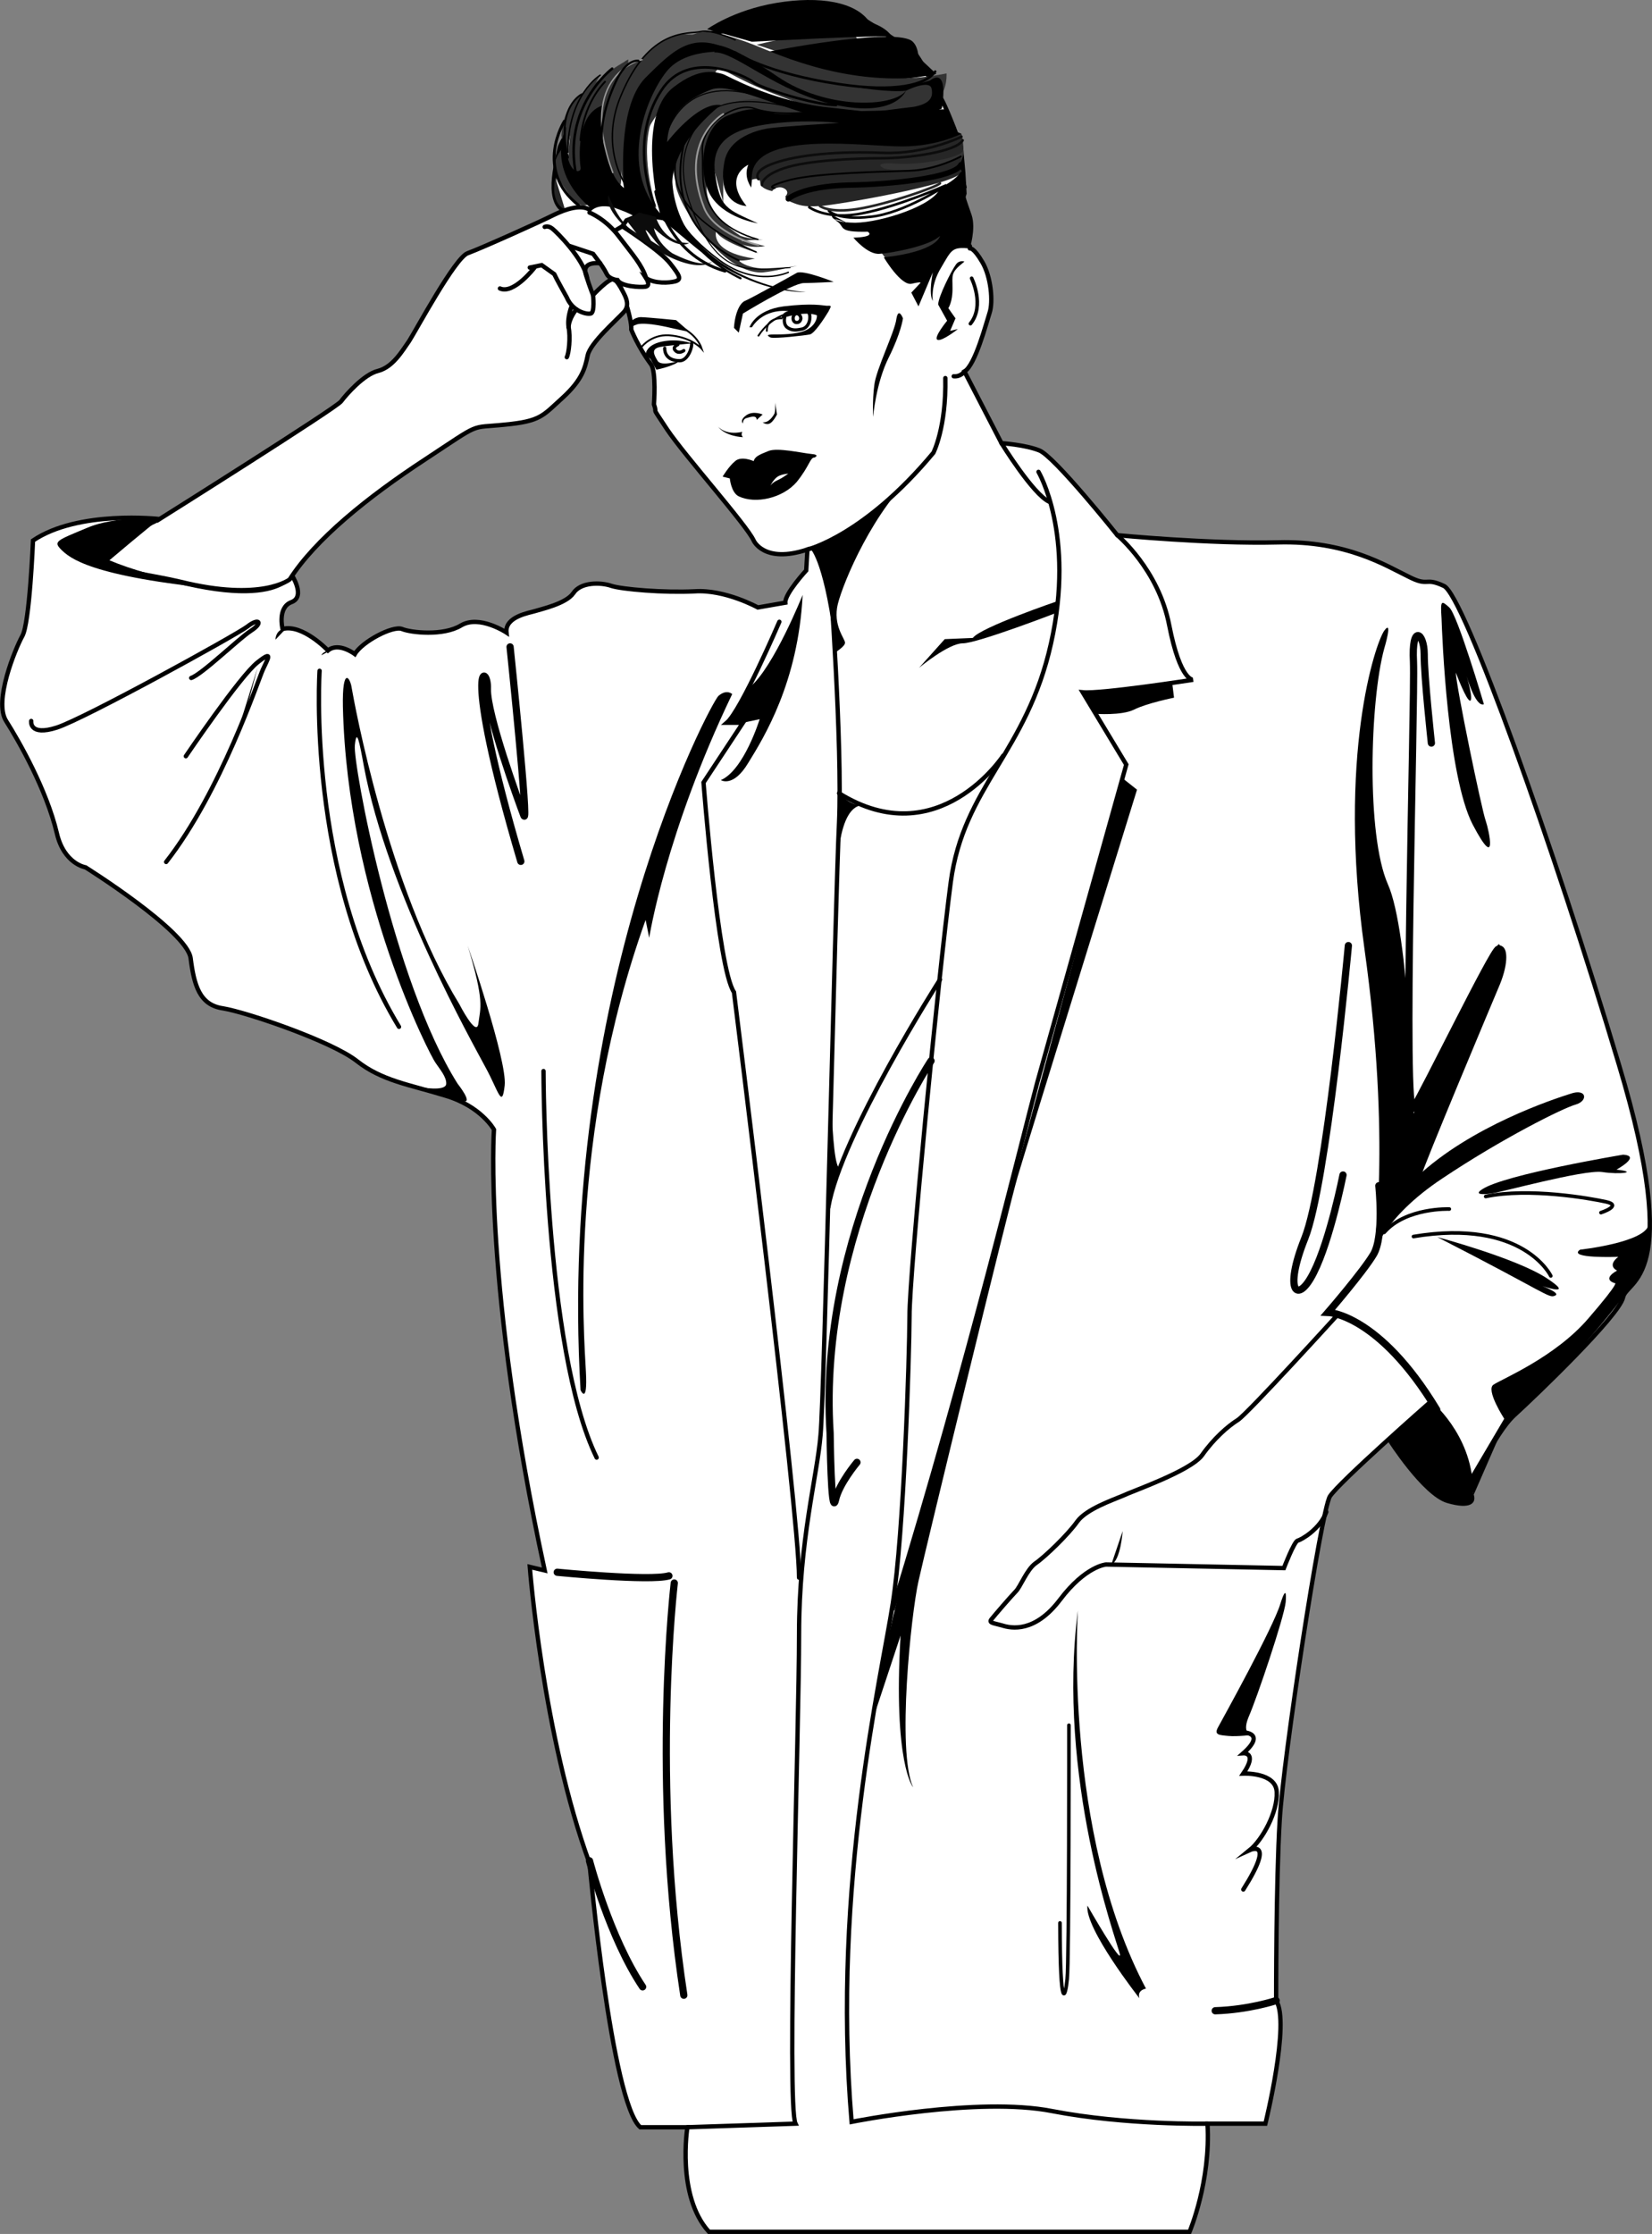 <svg xmlns="http://www.w3.org/2000/svg" width="276.676" height="373.947"><rect width="100%" height="100%" fill="#808080" stroke="none"/><path fill="#fff" stroke="#000" stroke-linecap="round" stroke-miterlimit="10" stroke-width=".726" d="m162.427 41.186-3.3-2 .6-1 1.798-5.801-.2-3.5-.398-4.399s-2.738-7.52-3.602-8.402c-.953-.93-3.218-7.285-5.3-8.2-2.157-.898-7.297-4.984-9.399-5.597-2.133-.594-25.398 3.598-25.398 3.598l-12 9.902-.703-2.601-3.7.8s-6.617 8.73-7.097 10.801c-.426 2.164-2.696 9.727 1.5 10.797 4.277 1.047 8.5 11.8 8.5 11.8s2.129 5.735 2 7.802c0 0 1.11 2.87 3.297 5.8.914 1.207.5 6.7.5 6.7.718 2.07-.797-.352 2.203 4.199 3.05 4.523 13.336 16.02 14.5 18.601 0 0 1.71 3.922 9 1.5l-.203 3.5s-3.61 3.914-3.5 5.399l-4.598.8s-5.492-3.042-10.602-2.699c-5.175.262-12.132-.343-13.898-.902-1.863-.652-5.191-.652-6.402 1.203-1.211 1.778-5.446 2.684-6.399 3-.863.29-5.098.895-4.8 3.598 0 0-4.532-3.008-7.598-1.2-2.985 1.825-8.43 1.22-9.903.602-1.55-.594-6.695 2.13-7.898 4.2 0 0-2.727-2.07-4.5-.602 0 0-4.277-4.492-7.602-3.598 0 0-.914-3.617 1.5-4.5 2.43-.933 0-4.601 0-4.601s-3.015 7.601-30.5-2.399l8.403-6.902s-13.59-1.55-21.203 3.601c0 0-.555 13.907-1.797 16-1.176 2.141-4.809 10.914-2.703 14.2 2.132 3.367 6.75 11.43 8.5 18.8 1.195 5.137 4.8 5.7 4.8 5.7s16.961 10.632 17.602 15.199c.57 4.508 1.48 7.836 5.398 8.402 3.946.64 18.164 5.485 22.403 8.797 4.23 3.34 8.77 3.945 14.797 5.8 6.07 1.774 8.203 5.7 8.203 5.7s-1.828 26.024 8.5 73.8l-2.5-.597s2.152 28.145 10 49.598c0 0 3.648 39.953 8.5 44.2h7.898s-1.86 11.483 3.602 17.5h80.5s3.582-8.435 3-18.099h9.699s4.191-16.957 1.8-20.601c0 0-.03-19.953.598-30.2.582-10.32 6.934-51.765 8.403-54.199 1.558-2.406 16.699-15.699 16.699-15.699s6.637 5.43 6.898 14.2c0 0 3.977-9.075 7.301-12.102 3.328-3.024 17.547-16.637 18.2-19.7.558-2.984 10.238-2.683-.7-39-10.844-36.285-25.969-78.632-29.3-80.1-3.321-1.56-2.415.257-6-1.599-3.676-1.773-10.333-6.011-21.801-5.699-11.52.293-26.899-1.203-26.899-1.203s-10.637-13.324-13.101-14.2c-2.375-.94-6.297-1.198-6.297-1.198l-6.203-12c1.804-1.051 3.62-8.012 4.203-9.801.629-1.84.246-6.059-1.203-8.5-1.497-2.567-2.098-2.3-2.098-2.3"/><path fill="#333" d="M119.325 8.186s-9.386-1.2-12.097 11.699c-2.735 12.812 1.047-.496 4.398-2.2 3.305-1.624 13.285-7.675 7.7-9.5m41.601 16.301-13.902 2.5.402 2.098s12.426.438 13.5-2c1.043-2.402 0-2.598 0-2.598m-55.699-14.5s-3.457 1.84-4.203 3c-.766 1.258-.766 13.66-.5 14.399.34.777 3.363 6.223 3.5 2.902.168-3.336 1.203-20.3 1.203-20.3m-11 14.8s-2.438 2.617-.801 5c1.687 2.457 3.504 5.934 5.5 4.098 1.937-1.793-4.7-9.098-4.7-9.098m32.501-17.301s13.914-3.527 16.5-1.402c2.558 2.113-11.102 3.203-11.102 3.203l-5.398-1.8"/><path fill="#333" d="M101.427 12.584s-3.738 2.418-4.8 5c-1.056 2.563-1.813 8.762-1.2 11.5.598 2.707 2.598-1.2 2.598-1.2l3.402-15.3m45.898 29.301s1.184 1.703 1.602 2c.488.308 9-3 9-3l.398-2.7-11 3.7"/><path fill="#262626" d="M125.927 30.084s1.406-.562 1.398.5c.008 1.055 2 1.402 2 1.402s.278-.5 1-.601c.79-.2 2.153.558 1.2 1.5 0 0-.11.57 1.402 0 0 0-1.813.265-.5.902 1.41.574 2.168.88 4.898.7 2.711-.126 23.586-3.754 23.602-5.7-.016-1.988 0-2.601 0-2.601s-7.125 3.336-12.902 2c0 0-2.239-1.086 2-.801 4.23.32 10.886-1.04 11.203-2.098.289-1.058-.203-2.902-.203-2.902l-17.7.8s-19.32-1.527-17.398 6.9"/><path fill="#3f3f3f" d="M128.825 17.287s-10.566.438-13.597 3.797c-3.02 3.297-4.102 3.703-4.102 3.703s-1.254-4.875.5-7.101c2.246-2.836 7.238-5.106 9.5-4.2 2.274.91 6.207 1.668 7.7 3.801"/><path fill="#333" d="M124.025 39.486c1.796.625 3.8.598 3.8.598l-3.699.203 4 .899s-3.062.738-5.601-1.2l4.5 2.399s-5.895-1.672-7.098-3.598c0 0-1.063 3.438 6.5 4.5 0 0-1.816.453-2.7.297 0 0 1.79 2.426 9.798.902 0 0-3.77.918-5.598 1.098 0 0-3.77.727-8.602-4.598-4.847-5.265-6.21-9.347-6.199-10.402-.012-1.062-2.129-5.45 4.102-10.7 6.172-5.335 16.156-2.917 18.297-2l7.402 2.903s-21.645 1.473-21.8 8.7v4.398l-2.4-8.598-.3 5.399s-1.227 4.433 5.598 8.8"/><path d="M149.427 6.186c-1.07-1.77-3.8-2.5-3.8-2.5-2.263-3.356-8.313-4.414-15.602-3.2-7.227 1.207-11.598 4.399-11.598 4.399l7.5 2.101s22.277-1.21 23.5-.8"/><path d="M128.525 8.686s20.503-4.078 24.101-1.899c1.176.805 1.2 2.797 1.2 2.797l3 2.8s-20.72 4.434-28.301-3.698"/><path fill="#333" d="M104.525 31.486s-2.922-13.468 2.101-20.402c4.676-6.52 8.453-5.156 9.399-5.297.87-.164 1.93-1.828 12.402 2.598 10.402 4.348 20.535 5.86 30.098 3.902 0 0 .41 5.078-4.297 5.7-16.004 2.308-13.887 1.703-23.301-1.801-9.34-3.453-9.645-5.27-13.3-5.399-3.602-.172-7.99 3.457-8.7 8.098 0 0 3.281-8.117 11.098-6.8 0 0-9.48 2.616-11.098 8.702-1.711 6.012 1 14 1 14l-5.402-3.3"/><path fill="#333" d="M94.025 22.686s.035-4.961 3.703-7.2l-1.102 2.098s1.969-4.246 3.899-5l-1 1.703s2.246-2.613 3-2.8l-1.2 2.199s1.051-1.106 2.403-1.102c0 0-2.563 3.629-2.301 5.902 0 0 1.402-2.425 2.5-2.699 0 0-2.61 3.45-2.3 6.899.296 3.507 1.054 6.988 1.8 7.398l-6.8-1s-.755-3.191-.302-4.898c.453-1.621.606-4.04 0-3.399-.605.567-1.812 4.5-1.097 7.399l-1.203-5.5"/><path d="M153.025 17.885c-2.551.293-7.098.902-7.098.902l-8-.902c-9.234-1.219-15.887-5.152-16.902-5.5-1.075-.25-3.676-1.317-8.2 2.2-6.472 4.917-2.3 21.1-2.3 21.1-6.786-7.675-2.461-19.245 1.101-23.699 3.453-4.394 11.5-3.199 11.5-3.199-6.984-3.765-10.012-.742-15 4.2-4.992 5.038-3.601 18.5-3.601 18.5-3.961-2.872-3.7-13.801-3.7-13.801-4.5 1.55-3.742 9.414-3.597 10.3.156.93-.903.598-.903.598-2.117-1.484-1.5-7.398-1.5-7.398-3.34 8.183 4.102 13.601 4.102 13.601 2.543-1.031 5.719.485 6.3.899.63.492 5.9 1.199 5.9 1.199s-4.665-3.735 5.198 4.402c9.797 8.2 18.7 7.598 18.7 7.598-.887-.004-13.743-.91-20.5-11.3-6.856-10.485 6.203-20 6.203-20-3.832-.618-9 6.202-9 6.202.328-5.457 4.261-7.574 7.398-8.8 3.215-1.196 10.63 2.89 19.602 5 8.875 2.124 17.496-1.204 19-1.801 0 0 1.351-7.13-2-4.7 0 0-8.883 3.028-21.903-.8 0 0 12.567 3.07 17.903 2.5 0 0 4.039-2 4.297-.301.347 1.629-.559 2.535-3 3"/><path fill="#262626" d="M93.025 29.787s-1.086 3.969 1.601 5.297"/><path fill="#333" d="M102.427 13.486s1.766-3.324 2.8-3.5l-.3 1.2s.625-1.176 2.598-1.2l-2.297 4.098s-3.153 2.43-2.801-.598"/><path d="M126.927 37.385s-5.945-.906-8.102-5c-2.082-4.074-1.172-11.485 3.2-13.098 4.402-1.715 5.46-.804 7.3-.402 1.79.504 6-.098 6-.098l23.5-.5.301 2.2s1.332.413.899 1.5l1 .398s-4.504 2.41-11.2 2.101c-7.52-.257-24.457-2.375-23.898 5.598l-.102 1.3s-1.367-1.71-.5-3.8c0 0-4.343 1.938-.3 6.902 0 0-5.114-.074-3.7-7.402.864-4.824 7.403-5.598 7.403-5.598 1.48-.28 11.797-.902 11.797-.902s-4.57-.59-10.297 0c-5.77.621-11.215 1.98-10.5 8.203.8 6.18 2.008 6.18 7.199 8.598"/><path fill="none" stroke="#000" stroke-linecap="round" stroke-miterlimit="10" stroke-width=".242" d="M112.626 26.486s-5.008 7.657 7.899 17.098c6.203 4.543 11.5 2 11.5 2"/><path fill="none" stroke="#000" stroke-linecap="round" stroke-miterlimit="10" stroke-width=".363" d="M112.525 27.385s-2.282 12.422 11.5 19.2"/><path fill="none" stroke="#000" stroke-linecap="round" stroke-miterlimit="10" stroke-width=".242" d="M135.325 18.787s-5.57.602-8.898-.601c-3.328-1.22-9.078 2.714-8.8 7.101.327 4.387-1.485 11.645 9.3 14.797"/><path fill="none" stroke="#000" stroke-linecap="round" stroke-miterlimit="10" stroke-width=".242" d="M115.525 21.686s-10.274 11.464 11.101 20.5"/><path fill="none" stroke="#000" stroke-linecap="round" stroke-miterlimit="10" stroke-width=".181" d="M134.728 18.584s-12.235-4.035-16.602.8c-4.406 4.845-4.707 9.985-1.7 16.903 4.302 9.899 8.638 8.965 15.9 8.5"/><path fill="none" stroke="#000" stroke-linecap="round" stroke-miterlimit="10" stroke-width=".907" d="M132.025 33.287s2.265-2.101 10-2.3c7.695-.102 17.98-1.313 18.902-3.403"/><path fill="none" stroke="#000" stroke-linecap="round" stroke-miterlimit="10" stroke-width=".302" d="M129.728 31.486s-2.07-.117 2.699-1.402c4.738-1.168 15.324-1.32 19.898-1.5 4.5-.121 8.602-2.398 8.602-2.398"/><path d="M141.825 37.287s-2.996-1.11-1.597-.203c1.324.906-.04 1.816 5.097 1.703 0 0 1.52.867-2.398 1 0 0 2.406 2.895 4.398 2.7 1.938-.11 8.442-1.317 10.102-3 0 0-.297 2.59-9.402 3.597 0 0 2.902 4.89 4.703 4.402 1.832-.418 1.398-.101 1.398-.101l-1.5 1.601 1.2 2.301 2.402-5.703s-.762 3.602 0 4.8c0 0-.461-2.562 1.398-5.597 1.774-3.015 1.774-3.469 4.8-3.203 0 0 1.056-3.289.302-5.598-.758-2.23-1.817-4.8-.801-4.5 0 0-.563-3.175-1-2.699-.469.434-.469 1.04-3.5 2.7-.902 2.874-9.824 5.75-14.2 5.8-4.398-.05-3.902-1.3-3.902-1.3"/><path fill="none" stroke="#000" stroke-linecap="round" stroke-miterlimit="10" stroke-width=".423" d="M135.525 34.686s3 2.246 9 1c6.101-1.172 14-4.7 14-4.7s-7.141 4.735-12.7 5.301c-5.636.645-7-1-7-1"/><path fill="none" stroke="#262626" stroke-linecap="round" stroke-miterlimit="10" stroke-width=".423" d="M137.325 34.486s1.504 1.235 6.301.5c4.883-.777 13.2-3.648 13.8-4.3"/><path fill="none" stroke="#0c0c0c" stroke-linecap="round" stroke-miterlimit="10" stroke-width=".423" d="M127.626 30.986s-.293-1.464 3.602-2.8c3.968-1.387 12.289-1.688 16.5-1.7 4.258.012 12.425-1.046 13.5-3"/><path fill="none" stroke="#0c0c0c" stroke-linecap="round" stroke-miterlimit="10" stroke-width=".423" d="M127.025 29.986s-1.204-1.37 2.703-2.699c3.957-1.394 10.765-2 18-1.703 7.285.309 13.297-2.7 13.297-2.7"/><path fill="none" stroke="#000" stroke-linecap="round" stroke-miterlimit="10" stroke-width=".423" d="M123.126 8.787s5.113 3.492 17.399 5.297c9.402 1.41 14.488.16 16.101-2.098"/><path fill="none" stroke="#000" stroke-linecap="round" stroke-miterlimit="10" stroke-width=".242" d="M123.126 6.686s-3.808-1.817-5.8-1.399c-1.942.488-8.598-.87-13.4 10.899-3.405 8.234-.167 16.55 6.5 20.398"/><path fill="none" stroke="#000" stroke-linecap="round" stroke-miterlimit="10" stroke-width=".302" d="M97.427 15.787s-4.43 2.09-2.3 10.598"/><path fill="none" stroke="#000" stroke-linecap="round" stroke-miterlimit="10" stroke-width=".242" d="M100.525 12.584s-5.485 3.324-5.399 12.902"/><path fill="none" stroke="#999" stroke-linecap="round" stroke-miterlimit="10" stroke-width=".242" d="M102.626 28.885c-6.148-16.606 4.899-18.899 4.899-18.899"/><path fill="none" stroke="#000" stroke-linecap="round" stroke-miterlimit="10" stroke-width=".484" d="M109.825 32.084s1.625 10.445 11.602 13.3M94.525 20.287s-5.157 8.176 2.402 14.098"/><path fill="none" stroke="#999" stroke-linecap="round" stroke-miterlimit="10" stroke-width=".302" d="M121.126 19.084s-7.617 4.41-3.2 15.703c1.692 4.262 8.65 6.23 9.099 6.2"/><path fill="none" stroke="#000" stroke-linecap="round" stroke-miterlimit="10" stroke-width=".302" d="M123.728 43.584s-13.485-5.289-8.801-20.898"/><path fill="none" stroke="#000" stroke-linecap="round" stroke-miterlimit="10" stroke-width=".181" d="M111.427 23.287s1.992-10.707 14.5-7.5"/><path fill="none" stroke="#000" stroke-linecap="round" stroke-miterlimit="10" stroke-width=".363" d="M106.927 10.186s-1.98-.477-3.8 3.5c-1.81 3.886-3.622 9.636-1.102 14.8"/><path d="m123.728 55.686.699-3.2s8.351-5.117 10.2-5.101c1.78-.016 5-.2 5-.2s-5.184-2.085-6.2-1.5c-1.102.626-7.91 4.407-8.7 4.7-.722.312-1.628 1.824-1.8 4.5l.8.8"/><path d="M125.525 54.787s.902-2.879 5.703-3.5c4.879-.59 6.543-.137 7.297-.101.757-.036.757-.036.203 1-.657 1.082-2.32 3.652-3.102 3.8-.73.157-6.023.762-6.601.5-.633-.343-.633-.496.601-.5 1.188.004 3.606.004 5.102-.601 1.53-.606 2.133-1.813 2.097-2.598 0 0-1.777-.879-5.898.5 0 0-.113-.926 1.098-1.203 0 0-3.934-.629-6.098 2.703h-.402"/><path fill="none" stroke="#000" stroke-linecap="round" stroke-miterlimit="10" stroke-width=".302" d="M132.025 52.486s-2.875.48-5 3.7"/><path fill="none" stroke="#000" stroke-linecap="round" stroke-miterlimit="10" stroke-width=".302" d="M130.927 53.287s-2.535-.168-2.5 2.098"/><path fill="none" stroke="#000" stroke-linecap="round" stroke-miterlimit="10" stroke-width=".544" d="M131.427 53.084s-.313 1.09.398 1.703c.801.598 1.606.488 2.5.297 1.328-.305 1.477-2.117 1.2-2.598"/><path d="M105.525 53.986s.632-.867 1.8-.902c1.254.035 5.903.5 5.903.5l2.297 2-3.2-.7s-4.05-1.01-5.597-.597c-1.477.492-1 .899-1 .899l-.203-1.2m10.3 3.5s-2.105-.89-5-.3c-2.851.62-2.699 2.3-2.699 2.3l.8.598 1 1.8s3.04-.6 3.9-1.5c0 0-3.13 1.052-3.7 0-.64-1.066-1.094-1.972.399-2.3 1.53-.277 5.3-.598 5.3-.598"/><path fill="none" stroke="#000" stroke-linecap="round" stroke-miterlimit="10" stroke-width=".302" d="M114.126 54.787s2.617 1.203 3.399 3.598c0 0-1.536-1.79-4.899-2.2-3.293-.495-5.101 1.801-5.101 1.801"/><path fill="none" stroke="#000" stroke-linecap="round" stroke-miterlimit="10" stroke-width=".544" d="M111.325 58.287s-.175 2.09 2.5 2.098c1.496-.008 2.164-2.578 2-2.899"/><path fill="none" stroke="#000" stroke-linecap="round" stroke-miterlimit="10" stroke-width=".544" d="M113.525 57.686s-1.016.422-.399 1c.594.632 1.399 0 1.399 0"/><path d="M120.228 71.385s1.207 1.547 4.097.902c0 0-.32.492.102.899 0 0-2.918-.102-4.2-1.801m9.598-4s.078 1.16-.097 1.8c-.278.571-1.035 1.63-2 1.5 0 0 .59.508 1.199.2.598-.297 1.2-1.5 1.2-1.5l-.302-2m-3.097 2.902 1-.902s-1.528-.688-2.703.101c-1.247.875-.598 1.399-.598 1.399s-.043-.754.598-.899c.57-.156 1.703-.609 1.703.301m9.699 6.297s1.039-.476-.602-.598c-1.687-.183-5.617-1.09-7.097-.5-1.547.622-2.301.922-2.5 1.7 0 0-2.07-.926-3.102 0-1.086.886-2.101 2.601-2.101 2.601l1.203.297s.215 2.383 1.5 3c2.847 1.344 7.386.285 9.699-2.398 2.226-2.762 2.226-4.125 3-4.102"/><path fill="#fff" d="M132.025 79.287s-1.137.074-1.797.5c-.703.48-1.203 1.5-1.203 1.5s.332-.558 1.402-1c.535-.246 1.598-1 1.598-1"/><path d="M151.228 53.287s-.754-1.984-1.102.098c-.258 2.152-3.433 8.504-3.7 11.101-.339 2.547-.198 5.301-.198 5.301s.465-5.629 2.597-9.902c2.102-4.195 2.403-6.598 2.403-6.598"/><path fill="none" stroke="#000" stroke-linecap="round" stroke-miterlimit="10" stroke-width=".544" d="M133.427 52.486c.387.036.672.368.7.801-.028.395-.313.73-.7.7-.324.03-.61-.305-.602-.7-.008-.433.278-.765.602-.8zm0 0"/><path fill="#fff" d="M26.728 86.885s29.668-18.64 30.398-19.7c.781-1.062 3.809-4.538 6.2-5.1 2.449-.65 3.96-3.22 5.199-5 1.183-1.849 7.687-13.95 9.8-14.7 2.121-.762 12.254-5.3 14.403-6.399 2.086-1.02 4.508-1.777 6-.902 0 0 1.379-1.781 5-.398 3.64 1.34 2.699 1.601 2.699 1.601l-1.5.598-.7 1s6.317 4.039 8 6.2c1.645 2.073 1.946 2.679.9 3-1.071.284-3.34.437-4.9-.5 0 0 .805 1.237-.1 1.401-.911.141-4.087-.011-4.7-1.101 0 0-1.352-.121-1.8-1-.462-.934-1.102-1.8-1.102-1.8s-3.141-.497-2.399 1.901c.77 2.442 1.2 3.399 1.2 3.399s2.75-2.922 3.402-2.598c.554.281.554.281 1.199 1.297.566 1.102 1.777 2.766.598 4.102-1.243 1.386-5.63 5.164-6.098 7.3-.438 2.102-.89 4.067-4.2 7.098-3.347 3.02-3.648 3.926-9.702 4.5-6.047.637-3.625-.574-13.297 5.8-9.688 6.333-18.461 13.442-22.703 20.102 0 0-4.684 3.774-18.297.399-9.164-2.192-21.325-2.067-3.5-10.5"/><path fill="none" stroke="#000" stroke-linecap="round" stroke-miterlimit="10" stroke-width=".726" d="M26.728 86.885s29.668-18.64 30.398-19.7c.781-1.062 3.809-4.538 6.2-5.1 2.449-.65 3.96-3.22 5.199-5 1.183-1.849 7.687-13.95 9.8-14.7 2.121-.762 12.254-5.3 14.403-6.399 2.086-1.02 4.508-1.777 6-.902 0 0 1.379-1.781 5-.398 3.64 1.34 2.699 1.601 2.699 1.601l-1.5.598-.7 1s6.317 4.039 8 6.2c1.645 2.073 1.946 2.679.9 3-1.071.284-3.34.437-4.9-.5 0 0 .805 1.237-.1 1.401-.911.141-4.087-.011-4.7-1.101 0 0-1.352-.121-1.8-1-.462-.934-1.102-1.8-1.102-1.8s-3.141-.497-2.399 1.901c.77 2.442 1.2 3.399 1.2 3.399s2.75-2.922 3.402-2.598c.554.281.554.281 1.199 1.297.566 1.102 1.777 2.766.598 4.102-1.243 1.386-5.63 5.164-6.098 7.3-.438 2.102-.89 4.067-4.2 7.098-3.347 3.02-3.648 3.926-9.702 4.5-6.047.637-3.625-.574-13.297 5.8-9.688 6.333-18.461 13.442-22.703 20.102 0 0-4.684 3.774-18.297.399-9.164-2.192-21.325-2.067-3.5-10.5zm0 0"/><path fill="none" stroke="#000" stroke-linecap="round" stroke-miterlimit="10" stroke-width=".423" d="M102.525 11.486s-8.465 6.391-6 18"/><path fill="none" stroke="#000" stroke-linecap="round" stroke-miterlimit="10" stroke-width=".726" d="m104.228 37.885-1.203.7m-4.297-3.001s2.742 1.047 5 4.102c2.277 2.996 3.793 4.66 4.5 6.898m-17-8.598s.562-.296 1.297.301c.777.613 5.164 5 5.8 8.2m1 2.898s.328 2.976-.398 3.101c-.785.176-3.055-.43-4-2.699 0 0-1.777-3.172-2.102-3.902l-2.097-1.5-2 .402"/><path fill="none" stroke="#000" stroke-linecap="round" stroke-miterlimit="10" stroke-width=".726" d="M89.525 44.787s-3.485 4.547-5.797 3.5m11.699-7.101 3.898 1.3 1.2 1.598m-4.797 7.203s-.762 1.832-.5 3.5c.343 1.656.039 4.38-.301 5"/><path fill="none" stroke="#000" stroke-linecap="round" stroke-miterlimit="10" stroke-width=".726" d="M96.525 51.787s-1.258 1.48-1.297 3"/><path fill="#0c0c0c" d="M109.825 36.287s1.172 4.426 5.602 4.399c0 0-1.86 1.39-5.902-2.5 0 0 .718 4.343 7.101 6 0 0-4.418-.446-7.101-4.102-2.762-3.605-.5.203-.5.203s7.418 5.117 10.3 3.5c0 0-3.011 2.899-12.398-4-6.215-4.515-5-7.101-5-7.101s1.66 4.851 4.7 6.398l-1.7-2.2 2.098-1.3 2.8.703"/><path d="M26.728 86.885s-7.239-.645-12.203 1.5c-5.016 2.09-5.622 2.242-4.297 3.601 1.398 1.364 4.726 4.54 27.097 6.7 0 0-11.48-1.703-19-4.899 0 0 6.762-5.73 8.403-6.902"/><path fill="none" stroke="#000" stroke-linecap="round" stroke-miterlimit="10" stroke-width=".726" d="M5.228 120.686s-.41 2.613 4.297 1.101c4.671-1.515 29.93-15.43 31.902-16.902 1.96-1.55 2.719-.645.598.7-2.114 1.378-8.164 7.276-10 7.901m-.899 13.098s9.086-13.418 12-15.7c2.832-2.257 1.625-.44.899 1.2-.79 1.688-6.989 20.441-16.2 32.203"/><path d="M43.126 111.787s-2.46 9.696-3.398 10.899m8.199-17.5s-1.664-.04-1.8 1.898m9.8 1.5s-1.8.344-2.102 1.102"/><path fill="none" stroke="#000" stroke-linecap="round" stroke-miterlimit="10" stroke-width=".726" d="M53.525 112.287s-2.27 34 13.3 59.598"/><path d="M78.325 158.287s6.657 19.309 6.2 23.399c-.45 4.078-1.055.902-3.2-3-2.09-3.961-16.453-29.278-20.398-50.5-.75-4.133-1.203-6.399-1.5-3.399-.309 3.047 6.348 39.348 17.2 56.598 0 0 2.76 3.473.898 2.902-1.77-.64-7.098-2.3-7.098-2.3s4.117.753 4.3-.5c.122-1.169-1.09-2.528-1.8-3.602-.8-1.043-14.766-27.813-15.5-59.598-.125-6.785 1.238-4.972 1.5-3 .344 1.961 5.937 33.117 18 52.797 0 0 2.914 5.73 3.2 3.203.32-2.613 1.073-3.523-1.802-13"/><path fill="none" stroke="#000" stroke-linecap="round" stroke-miterlimit="10" stroke-width="1.21" d="M85.427 108.287s3.184 30.59 2.3 28.2c-.929-2.45-6.222-16.97-6.1-21.2.179-4.242-4.509-5.3 5.6 28.899"/><path fill="none" stroke="#000" stroke-linecap="round" stroke-miterlimit="10" stroke-width=".726" d="M91.025 179.287s.007 46.559 8.902 64.7"/><path d="M122.626 116.186s-.89-.903-2.3.3c-1.313 1.215-27.024 49.313-23.098 116.2 0 0 1.215 2.691.898-3.102-.285-5.703-3.012-39.281 10-75.598l.602 3s2.722-17.503 13.898-40.8"/><path fill="none" stroke="#000" stroke-linecap="round" stroke-miterlimit="10" stroke-width="1.21" d="M93.325 263.186s15.555 1.53 18.7.601m.902 1.199s-3.895 33.008 1.598 69m-15.797-22.5s3.347 12.825 8.898 21.098"/><path fill="none" stroke="#000" stroke-linecap="round" stroke-miterlimit="10" stroke-width=".726" d="M130.525 104.084s-6.368 14.828-8.797 16.902h2.699l-6.602 10s2.399 31.184 5.102 35.098c0 0 10.91 87.137 10.898 98"/><path fill="none" stroke="#000" stroke-linecap="round" stroke-miterlimit="10" stroke-width=".726" d="M139.025 96.486s2.074 28.172 1.5 41.2c-.637 12.988-2.454 95.57-3.098 102.5-.566 6.988-3.59 17.574-3.602 33.3.012 15.735-2.105 78.957-.597 82l-18.102.598m20.102-264.098s9.5-2.265 21.097-16.199c0 0 2.164-4.219 2-12.5"/><path d="M135.825 91.986s2.399 2.422 4.102 17.2c0 0 1.625-1.012 1.598-1.602.027-.621-2.09-2.89-1.2-6.5.922-3.652 5.914-15.75 13.602-22.598 0 0-9.504 10.782-18.102 13.5"/><path fill="none" stroke="#000" stroke-linecap="round" stroke-miterlimit="10" stroke-width=".726" d="M161.525 62.186s-.614.914-1.797.8"/><path d="M134.427 99.584s-4.824 12.066-8.8 15.402l-3.9 6h2.7l2.8-.601s-2.616 8.512-6.5 10.2c0 0 2.071 1.335 4.598-2.9 2.614-4.234 8.36-13.464 9.102-28.1"/><path fill="none" stroke="#000" stroke-linecap="round" stroke-miterlimit="10" stroke-width=".726" d="M167.728 74.186s5.285 8.578 8 9.8"/><path fill="none" stroke="#000" stroke-linecap="round" stroke-miterlimit="10" stroke-width=".726" d="M173.927 78.986s6.191 10.43 2.098 28.7c-4.075 18.336-14.66 23.93-16.797 40-2.098 15.996-6.938 65.605-6.903 72.601-.035 6.922-.941 36.262-2.8 48.098-1.774 11.762-10.243 47.152-6.899 86.8 0 0 21.16-4.253 33.602-1.8 12.363 2.387 26 2.101 26 2.101"/><path fill="none" stroke="#000" stroke-linecap="round" stroke-miterlimit="10" stroke-width=".726" d="M187.126 89.584s6.91 5.734 8.7 15.102c1.84 9.386 4 9.101 4 9.101s-15.47 2.403-18.5 2.098l7.3 12.101s-12.437 44.47-14.898 53.2c-2.38 8.812-11.457 46.629-24.203 88.101"/><path d="m196.325 114.385.301 2.402s-4.558.914-6.7 2c-2.093 1.031-6.5.7-6.5.7l-2.1-3.602s13.617-.754 15-1.5m-8.301 15.902 2.402 1.899s-18.477 59.629-20 64.8c-1.5 5.114-15.414 62.286-16.602 67.7-1.234 5.476-3.652 28.468-.898 34.5 0 0-3.36-3.914-2.102-25.399l-4.898 14.797s3.035-18.117 7.3-31.398c4.204-13.34 34.798-126.899 34.798-126.899"/><path fill="none" stroke="#000" stroke-linecap="round" stroke-miterlimit="10" stroke-width=".726" d="M168.025 126.486s-10.895 16.625-27.5 6.301m16.902 31.199s-16.633 26.012-18.7 38.098"/><path fill="none" stroke="#000" stroke-linecap="round" stroke-miterlimit="10" stroke-width="1.21" d="M155.927 177.584s-19.066 28.75-16.902 62.3c0 0 .152 14.415.902 11.2.566-2.7 3.598-6.297 3.598-6.297"/><path d="M139.325 186.385s.258 8.453 1.2 9.101c0 0-2.454 7.52-1.797 9.598l.597-18.7m6-51.398s-4.53-2.46-5.097 10.5l.297-15.402s-1.243 4.559 4.8 4.902m31.903-34.402s-12.989 4.414-14.301 6.203l-4.7.2-4.3 4.8s4.867-4.07 7.3-4.101c2.407.03 15.7-5.102 15.7-5.102l.3-2m54.598 8s1.536-5.101 0-3c-1.488 2.133-7.843 20.89-3.3 53.3 4.535 32.325 1.5 51.102 1.5 51.102s1.52-6.07 11.5-12.699c9.988-6.683 20.273-11.824 22.402-12.402 2.105-.633 1.8-2.75-.902-1.8-2.743.866-16.657 5.401-25.7 13.901 0 0 13.582-30.886 13.903-36 .285-5.168-.625-2.445-1.801.301-1.242 2.7-12.7 25.098-12.7 25.098s-.644-30.266-4.3-38.399c-3.606-8.203-3-30.586-.602-39.402"/><path fill="none" stroke="#000" stroke-linecap="round" stroke-miterlimit="10" stroke-width="1.21" d="M239.728 124.385s-1.223-11.219-1.203-14.899c-.02-3.582-2.141-5.093-1.797 1.301.261 6.309-1.856 77.399 0 74.7 1.777-2.747 13.27-26.34 14.199-26.602.887-.344 1.187 2.074-.3 5.7-1.536 3.636-12.727 30.253-13.302 32.401m-11.5-38.699s-3.656 39.88-7.3 49c-3.618 9.031-1.196 11.149 1.5 5.7 2.75-5.442 4.902-16.301 4.902-16.301m6 1.8s.922 8.454-.902 11.5c-1.805 3.004-7.598 9.7-7.598 9.7s8.512.261 18.2 16.3"/><path fill="none" stroke="#000" stroke-linecap="round" stroke-miterlimit="10" stroke-width=".605" d="M242.728 202.385s-7.25-.285-10.903 3.902m27.903 7.297s-4.586-9.668-23-6.598m31.398-4s3.652-1.187.899-1.8c-2.692-.598-12.977-2.414-20.2-.899"/><path d="M271.825 193.287s-19.941 3.32-23.597 5.797c-1.407.899.105.899 1.5.703 1.328-.105 15.547-4.039 18.597-3.601 3 .468 6.176.015 2.403-.399 0 0 4.226-2.308 1.097-2.5m-7.199 15.899s10.934-1.188 11.5-4.2c0 0 1.098 7.247-3.898 11.5 0 0-4.989 7.547-20.602 22.7l-4.8 11-.801-2.7 5.902-10s-3.14-4.832-1.8-5.699c1.386-.949 10.308-4.578 15.898-11.101 5.601-6.485 4.402-5.899 4.402-5.899s-2.277-.586.398-2.101c0 0-1.77-.754.2-2.301 0 0-8.625.336-6.399-1.2"/><path d="M240.728 207.084s13.05 3.484 18.199 6.8c5.137 3.34-.602 1.403-.602 1.403s3.168 1.18 2.102 1.598c-1.05.492-1.356-.418-19.7-9.8m7.798-89.2s-4.426-15.008-5.797-16.2c-1.352-1.226-1.5-1.226-1.301 1.801.101 3.024 1.008 26.317 5.2 34.5 4.28 8.149 2.765 1.043 2.198-.601-.64-1.684-5.027-22.86-5-24.8 0 0 1.786 4.815 2.403 4.702.593-.191-.602-4.101-.602-4.101s1.496 5.273 2.899 4.699"/><path fill="none" stroke="#000" stroke-linecap="round" stroke-miterlimit="10" stroke-width=".726" d="M224.025 220.084s-15.016 16.5-16.7 17.602c-1.644 1.015-4.062 3.136-6 5.898-1.996 2.68-11.675 6.008-13.3 6.8-1.704.724-6.09 2.235-7.598 4.302-1.516 2.168-5.45 5.949-7 7-1.477 1.066-2.531 3.941-3.3 4.699-.747.754-3.618 4.082-4.102 4.7-.426.589.332.589 1.8 1 1.555.5 5.489 1.253 9.7-4.298 4.257-5.64 7.703-5.902 7.703-5.902l29.797.601s1.699-4.421 2.3-4.601c.61-.125 3.786-1.938 4.801-4.8"/><path d="M232.325 241.084s5.875 9.266 10 10.5c4.043 1.188 4.95-.023 4.5-1.398-.457-1.348-.457-9.516-7.398-15.399l-7.102 6.297m-44.3 15.203s-.344 4.953-1.899 5.598m-5.601 7.699s-2.524 37.031 11.402 63.3c0 0-1.524.2-1.102 1.602 0 0-9.191-11.687-8.699-15.5 0 0 6.012 10.47 5.399 8-.598-2.37-10.582-29.445-7-57.402"/><path fill="none" stroke="#000" stroke-linecap="round" stroke-miterlimit="10" stroke-width=".605" d="M179.025 288.787s.035 39.457-.297 42.5c-.274 3.008-1.18 6.031-1.203-9.402"/><path d="M215.325 268.186s.34-3.618-.898.3c-1.184 3.946-9.652 19.223-10.402 20.598-.762 1.348.144 1.348 1.703 1.5 1.465.149 4.199-.2 4.199-.2s-2.129.2-.8-3c1.394-3.155 5.933-16.616 6.198-19.198"/><path fill="none" stroke="#000" stroke-linecap="round" stroke-miterlimit="10" stroke-width=".726" d="M208.126 289.986s4.059-.008.102 3.5c0 0 2.445-.183 0 3.399 0 0 5.468-.254 5.597 3.101.176 3.301-2.394 7.989-4.5 9.7 0 0 4.371-2.012-1.097 6.601"/><path fill="none" stroke="#000" stroke-linecap="round" stroke-miterlimit="10" stroke-width="1.21" d="M213.728 334.885s-4.567 1.527-10.203 1.7"/><path d="M161.525 43.787s-.918-.347-1.5.598c-.625.867-2.895 5.254-2.899 6.601l1.5 2.7s-2.402 2.91-1.601 3.199c.71.316 3.402-1.8 3.402-1.8l-1.3.3.898-2.098-1.2-1.703s.723-1.039.7-3.297c.023-2.277-.43-2.582 2-4.5"/><path fill="none" stroke="#000" stroke-linecap="round" stroke-miterlimit="10" stroke-width=".605" d="M162.728 46.584s2.265 4.566-.203 7.602"/><path d="M120.228 7.584s2.113-.144 10.097 5.3c8.047 5.446 19.243 5.141 21.403 2.302 0 0-1.707 4.504-11.703 2.398-9.97-2.129-17.079-9.086-20.399-8.797l.602-1.203"/><path fill="none" stroke="#000" stroke-linecap="round" stroke-miterlimit="10" stroke-width=".423" d="M109.626 34.385s-4.62-10.422 1.102-19.2c4.656-7.292 14.488-2.3 15.5-1.398 1.105.914 10.031 3.785 13.797 3.797"/><path fill="none" stroke="#000" stroke-linecap="round" stroke-miterlimit="10" stroke-width=".302" d="M97.228 23.486s.156-5.609 4.097-9.8"/></svg>
